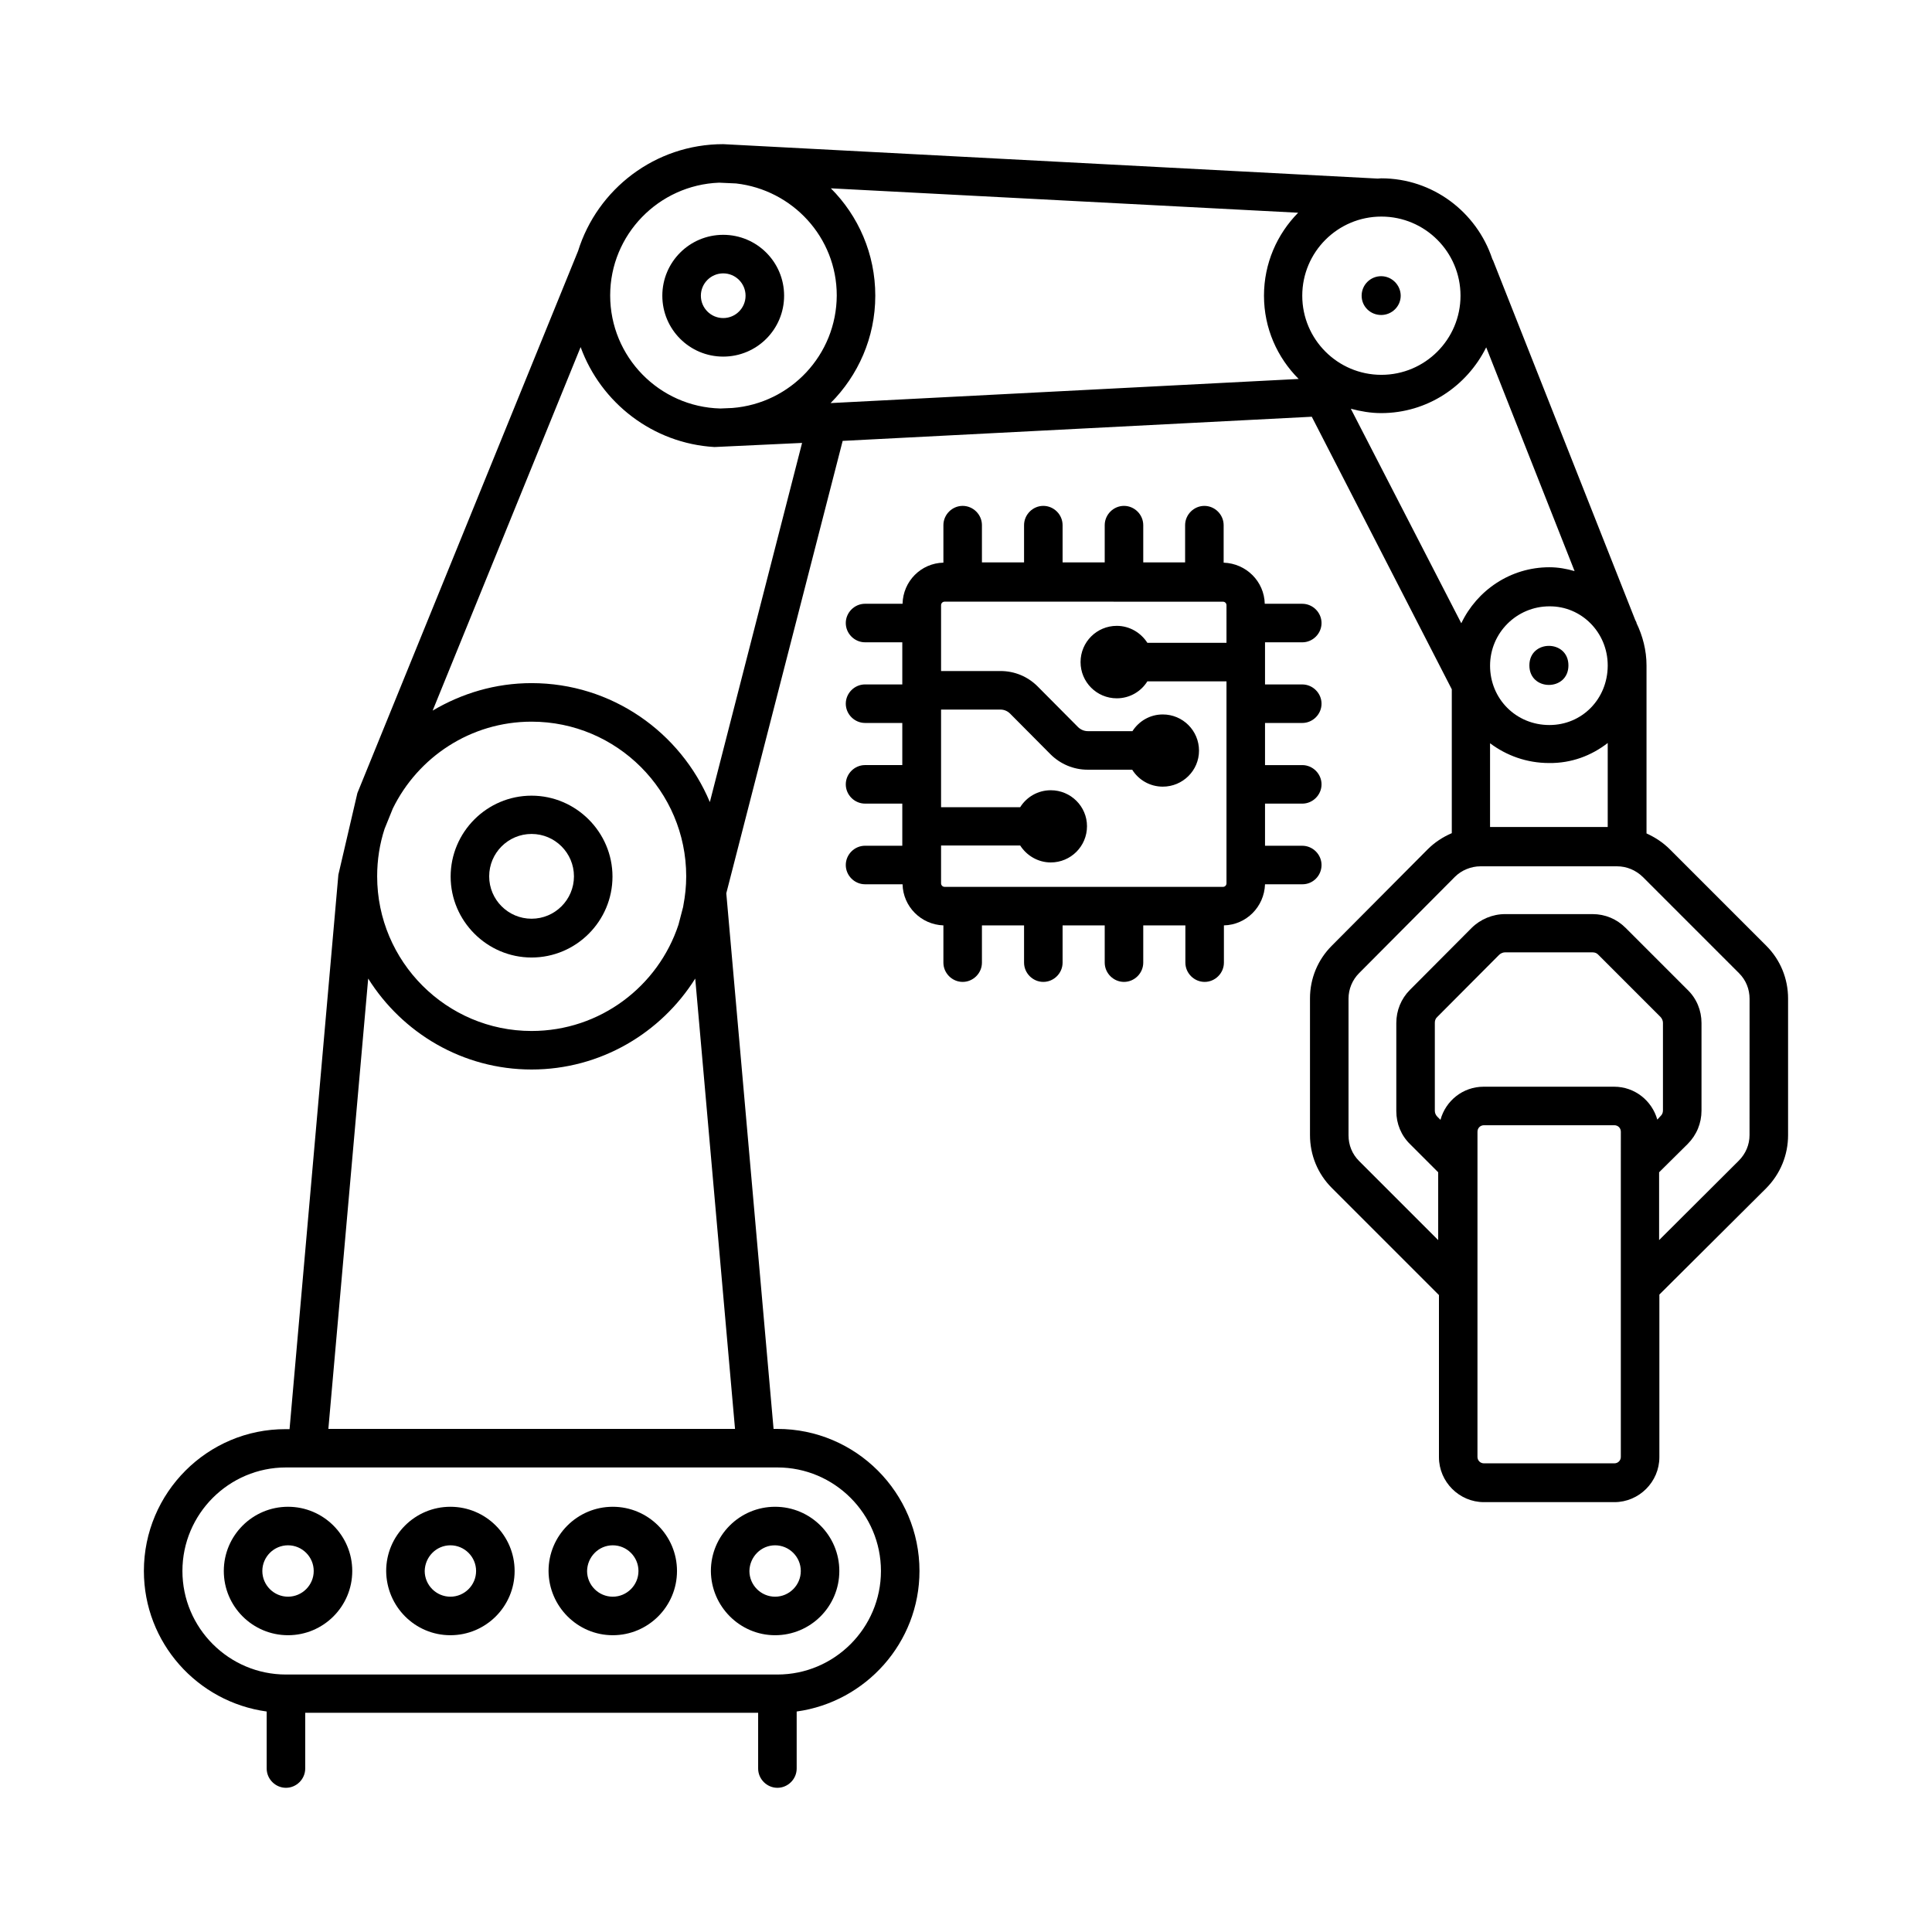 <?xml version="1.0" encoding="UTF-8"?>
<!-- Uploaded to: ICON Repo, www.iconrepo.com, Generator: ICON Repo Mixer Tools -->
<svg fill="#000000" width="800px" height="800px" version="1.1" viewBox="144 144 512 512" xmlns="http://www.w3.org/2000/svg">
 <g>
  <path d="m284.87 397.75c11.848 0 21.445-9.668 21.445-21.445 0-11.777-9.668-21.445-21.445-21.445-11.848 0-21.445 9.668-21.445 21.445 0 11.781 9.668 21.445 21.445 21.445zm0-32.746c6.195 0 11.234 5.039 11.234 11.234 0 6.195-5.039 11.234-11.234 11.234-6.195 0-11.234-5.039-11.234-11.234 0-6.195 5.039-11.234 11.234-11.234z"/>
  <path d="m335.66 206.23c-8.918 0-16.137 7.215-16.137 16.137 0 8.918 7.215 16.137 16.137 16.137 8.918 0 16.137-7.215 16.137-16.137 0-8.918-7.219-16.137-16.137-16.137zm0 22.059c-3.269 0-5.922-2.656-5.922-5.922 0-3.269 2.656-5.922 5.922-5.922 3.269 0 5.922 2.656 5.922 5.922 0 3.269-2.652 5.922-5.922 5.922z"/>
  <path d="m515.2 222.37c0-2.793-2.316-5.176-5.176-5.176s-5.176 2.316-5.176 5.176 2.316 5.106 5.176 5.106 5.176-2.312 5.176-5.106z"/>
  <path d="m559.65 320.34c0 6.898-10.348 6.898-10.348 0 0-6.902 10.348-6.902 10.348 0"/>
  <path d="m612.07 394.62-25.531-25.531c-1.84-1.84-3.949-3.199-6.195-4.223v-44.457-0.066c0-4.016-1.02-7.828-2.656-11.234 0-0.066 0-0.203-0.066-0.273-0.066-0.137-0.137-0.273-0.273-0.543l-37.578-95.043c-0.066-0.273-0.273-0.477-0.34-0.75-4.152-12.324-15.727-21.242-29.41-21.242-0.273 0-0.543 0.066-0.887 0.066h-0.066s-173.13-9.121-173.41-9.121c-18.043 0-33.359 11.914-38.465 28.32l-58.484 143.65-5.039 21.648-12.938 146.92h-1.02c-20.699-0.062-37.582 16.82-37.582 37.586 0 18.996 14.16 34.723 32.543 37.242v15.113c0 2.793 2.316 5.106 5.106 5.106 2.793 0 5.106-2.316 5.106-5.106v-14.773h120.03v14.773c0 2.793 2.316 5.106 5.106 5.106 2.793 0 5.106-2.316 5.106-5.106v-15.113c18.312-2.519 32.543-18.246 32.543-37.242 0-20.766-16.883-37.648-37.648-37.648h-1.02l-12.527-141.95 30.84-119.89 124.32-6.398 37.105 72.234v38.125c-2.383 1.02-4.562 2.449-6.398 4.289l-25.395 25.531c-3.746 3.746-5.785 8.715-5.785 13.957v36.219c0 5.309 2.043 10.281 5.785 14.023l28.391 28.391v42.961c0 6.535 5.379 11.914 11.914 11.914h34.586c6.535 0 11.914-5.379 11.914-11.914v-43.098l28.32-28.188c3.746-3.805 5.789-8.777 5.789-14.086v-36.152c0-5.309-2.043-10.281-5.789-14.023zm-42.008-74.277v0.137c-0.066 8.781-6.809 15.66-15.453 15.66-8.852 0-15.727-6.945-15.727-15.727 0-8.715 7.082-15.727 15.727-15.727 8.512-0.074 15.453 6.941 15.453 15.656zm0 20.559v22.262h-31.184v-22.195c4.356 3.269 9.734 5.242 15.66 5.242 5.926 0.07 11.234-1.973 15.523-5.309zm-324.14 22.738 2.18-5.379c6.672-13.617 20.629-23.012 36.766-23.012 22.602 0 40.984 18.383 40.984 40.984 0 2.656-0.273 5.176-0.75 7.691 0 0.137-0.066 0.273-0.066 0.41l-1.227 4.699c-5.379 16.34-20.766 28.188-38.941 28.188-22.535 0-40.918-18.383-40.918-40.984-0.004-4.359 0.676-8.648 1.973-12.598zm104.1 169.25c15.113 0 27.438 12.324 27.438 27.438s-12.324 27.438-27.438 27.438h-130.24c-15.113 0-27.438-12.324-27.438-27.438s12.324-27.438 27.438-27.438h5.652zm-11.234-10.211h-107.77l10.555-119.35c9.055 14.434 25.055 24.102 43.301 24.102s34.312-9.668 43.367-24.102zm-6.672-166.12c-7.762-18.52-26.008-31.523-47.25-31.523-9.602 0-18.52 2.723-26.211 7.285l39.215-96.336c5.379 14.773 19.133 25.531 35.473 26.484 0.203 0 23.215-1.09 23.215-1.09zm5.992-104.44-3.199 0.137c-16.203-0.41-29.207-13.684-29.207-29.957 0-16.137 12.867-29.277 28.867-29.887l4.492 0.203c14.977 1.703 26.688 14.297 26.688 29.684-0.07 15.793-12.254 28.594-27.641 29.82zm26.004-1.297c7.285-7.285 11.848-17.359 11.848-28.457s-4.492-21.172-11.777-28.457l123.84 6.469c-5.582 5.652-9.055 13.414-9.055 21.992 0 8.645 3.539 16.406 9.191 22.059zm125-28.457c0-11.574 9.395-20.969 20.969-20.969 11.574 0 20.969 9.395 20.969 20.969 0 11.574-9.395 20.969-20.969 20.969-11.57 0-20.969-9.395-20.969-20.969zm12.867 29.957c2.586 0.68 5.242 1.156 8.035 1.156 12.254 0 22.738-7.148 27.844-17.43l23.422 59.301c-2.109-0.613-4.356-1.02-6.672-1.02-10.348 0-19.199 6.129-23.352 14.844zm71.555 200.16v77.613c0 0.953-0.75 1.703-1.703 1.703h-34.586c-0.953 0-1.703-0.75-1.703-1.703l0.004-86.191c0-0.953 0.75-1.703 1.703-1.703h34.586c0.953 0 1.703 0.75 1.703 1.703zm9.668-11.777c-1.43-5.039-5.992-8.715-11.438-8.715h-34.586c-5.516 0-10.078 3.746-11.438 8.781l-0.816-0.816c-0.41-0.41-0.68-0.953-0.68-1.566v-23.352c0-0.613 0.203-1.156 0.68-1.566l16.34-16.406c0.41-0.41 1.02-0.68 1.566-0.68h23.215c0.613 0 1.156 0.203 1.566 0.68l16.406 16.406c0.41 0.41 0.68 1.02 0.68 1.566v23.215c0 0.613-0.203 1.156-0.68 1.566zm24.441 4.086c0 2.586-1.02 4.969-2.859 6.809l-21.105 21.039v-17.973l7.559-7.488c2.383-2.383 3.676-5.516 3.676-8.852v-23.215c0-3.336-1.293-6.469-3.676-8.781l-16.406-16.406c-2.383-2.383-5.445-3.676-8.781-3.676h-23.215c-3.269 0-6.535 1.363-8.852 3.676l-16.34 16.406c-2.316 2.316-3.609 5.445-3.609 8.781v23.352c0 3.336 1.293 6.469 3.676 8.781l7.422 7.422v17.973l-20.969-20.969c-1.84-1.84-2.793-4.223-2.793-6.809v-36.219c0-2.519 1.02-4.969 2.793-6.738l25.395-25.531c1.77-1.77 4.289-2.793 6.809-2.793h36.152c2.586 0 4.969 1.02 6.809 2.793l25.531 25.531c1.84 1.84 2.793 4.223 2.793 6.809z"/>
  <path d="m203.31 560.33c0 9.395 7.625 17.02 17.02 17.02s17.02-7.625 17.02-17.02-7.625-17.02-17.02-17.02-17.02 7.625-17.02 17.02zm23.828 0c0 3.746-3.062 6.809-6.809 6.809s-6.809-3.062-6.809-6.809c0-3.746 3.062-6.809 6.809-6.809s6.809 3.066 6.809 6.809z"/>
  <path d="m263.36 577.35c9.395 0 17.02-7.625 17.02-17.02s-7.625-17.02-17.02-17.02-17.02 7.625-17.02 17.02c0.07 9.395 7.625 17.02 17.02 17.02zm0-23.828c3.746 0 6.809 3.062 6.809 6.809 0 3.746-3.062 6.809-6.809 6.809-3.746 0-6.809-3.062-6.809-6.809 0.07-3.742 3.066-6.809 6.809-6.809z"/>
  <path d="m306.39 577.35c9.395 0 17.02-7.625 17.02-17.02s-7.625-17.02-17.02-17.02-17.02 7.625-17.02 17.02c0.066 9.395 7.691 17.02 17.02 17.02zm0-23.828c3.746 0 6.809 3.062 6.809 6.809 0 3.746-3.062 6.809-6.809 6.809-3.746 0-6.809-3.062-6.809-6.809 0.066-3.742 3.062-6.809 6.809-6.809z"/>
  <path d="m349.41 577.35c9.395 0 17.02-7.625 17.02-17.02s-7.625-17.02-17.02-17.02c-9.395 0-17.02 7.625-17.02 17.02 0.066 9.395 7.691 17.02 17.02 17.02zm0-23.828c3.746 0 6.809 3.062 6.809 6.809 0 3.746-3.062 6.809-6.809 6.809-3.746 0-6.809-3.062-6.809-6.809 0.066-3.742 3.062-6.809 6.809-6.809z"/>
  <path d="m494.22 373.24c0-2.793-2.316-5.106-5.106-5.106h-9.871v-11.164h9.871c2.793 0 5.106-2.316 5.106-5.106 0-2.793-2.316-5.106-5.106-5.106h-9.871v-11.164h9.871c2.793 0 5.106-2.316 5.106-5.106 0-2.793-2.316-5.106-5.106-5.106h-9.871v-11.164h9.871c2.793 0 5.106-2.316 5.106-5.106 0-2.793-2.316-5.106-5.106-5.106h-9.941c-0.137-5.922-4.902-10.688-10.895-10.895v-9.941c0-2.793-2.316-5.106-5.106-5.106-2.793 0-5.106 2.316-5.106 5.106v9.871l-11.094-0.004v-9.871c0-2.793-2.316-5.106-5.106-5.106-2.793 0-5.106 2.316-5.106 5.106v9.871h-11.164v-9.871c0-2.793-2.316-5.106-5.106-5.106-2.793 0-5.106 2.316-5.106 5.106v9.871h-11.164v-9.871c0-2.793-2.316-5.106-5.106-5.106-2.793 0-5.106 2.316-5.106 5.106v9.941c-5.922 0.137-10.688 4.902-10.824 10.895h-9.941c-2.793 0-5.106 2.316-5.106 5.106 0 2.793 2.316 5.106 5.106 5.106h9.871v11.164h-9.871c-2.793 0-5.106 2.316-5.106 5.106 0 2.793 2.316 5.106 5.106 5.106h9.871v11.164h-9.871c-2.793 0-5.106 2.316-5.106 5.106 0 2.793 2.316 5.106 5.106 5.106h9.871v11.164h-9.871c-2.793 0-5.106 2.316-5.106 5.106 0 2.793 2.316 5.106 5.106 5.106h9.941c0.137 5.922 4.902 10.688 10.824 10.895v9.871c0 2.793 2.316 5.106 5.106 5.106 2.793 0 5.106-2.316 5.106-5.106v-9.871h11.164v9.871c0 2.793 2.316 5.106 5.106 5.106 2.793 0 5.106-2.316 5.106-5.106v-9.871h11.164v9.871c0 2.793 2.316 5.106 5.106 5.106 2.793 0 5.106-2.316 5.106-5.106v-9.871h11.164v9.871c0 2.793 2.316 5.106 5.106 5.106 2.793 0 5.106-2.316 5.106-5.106v-9.871c5.922-0.137 10.688-4.902 10.895-10.895h9.941c2.723 0.004 5.035-2.242 5.035-5.102zm-25.188-58.891h-20.969c-1.703-2.656-4.699-4.492-8.102-4.492-5.309 0-9.602 4.289-9.602 9.602 0 5.309 4.289 9.602 9.602 9.602 3.402 0 6.398-1.77 8.102-4.492h20.969v53.512c0 0.543-0.41 0.953-0.953 0.953l-73.734-0.008c-0.543 0-0.953-0.41-0.953-0.953v-10.008h20.969c1.703 2.656 4.699 4.492 8.102 4.492 5.309 0 9.602-4.289 9.602-9.602 0-5.242-4.289-9.531-9.602-9.531-3.402 0-6.398 1.77-8.102 4.492h-20.969v-25.871h15.727c1.02 0 1.906 0.41 2.586 1.09l10.688 10.758c2.586 2.586 6.129 4.086 9.805 4.086h11.848c1.703 2.723 4.699 4.492 8.102 4.492 5.309 0 9.602-4.289 9.602-9.531 0-5.309-4.289-9.602-9.602-9.602-3.402 0-6.332 1.77-8.035 4.426h-11.848c-0.953 0-1.906-0.41-2.586-1.09l-10.688-10.758c-2.656-2.656-6.129-4.086-9.871-4.086h-15.727v-17.43c0-0.543 0.41-0.953 0.953-0.953l73.734 0.008c0.543 0 0.953 0.41 0.953 0.953z"/>
 </g>
</svg>